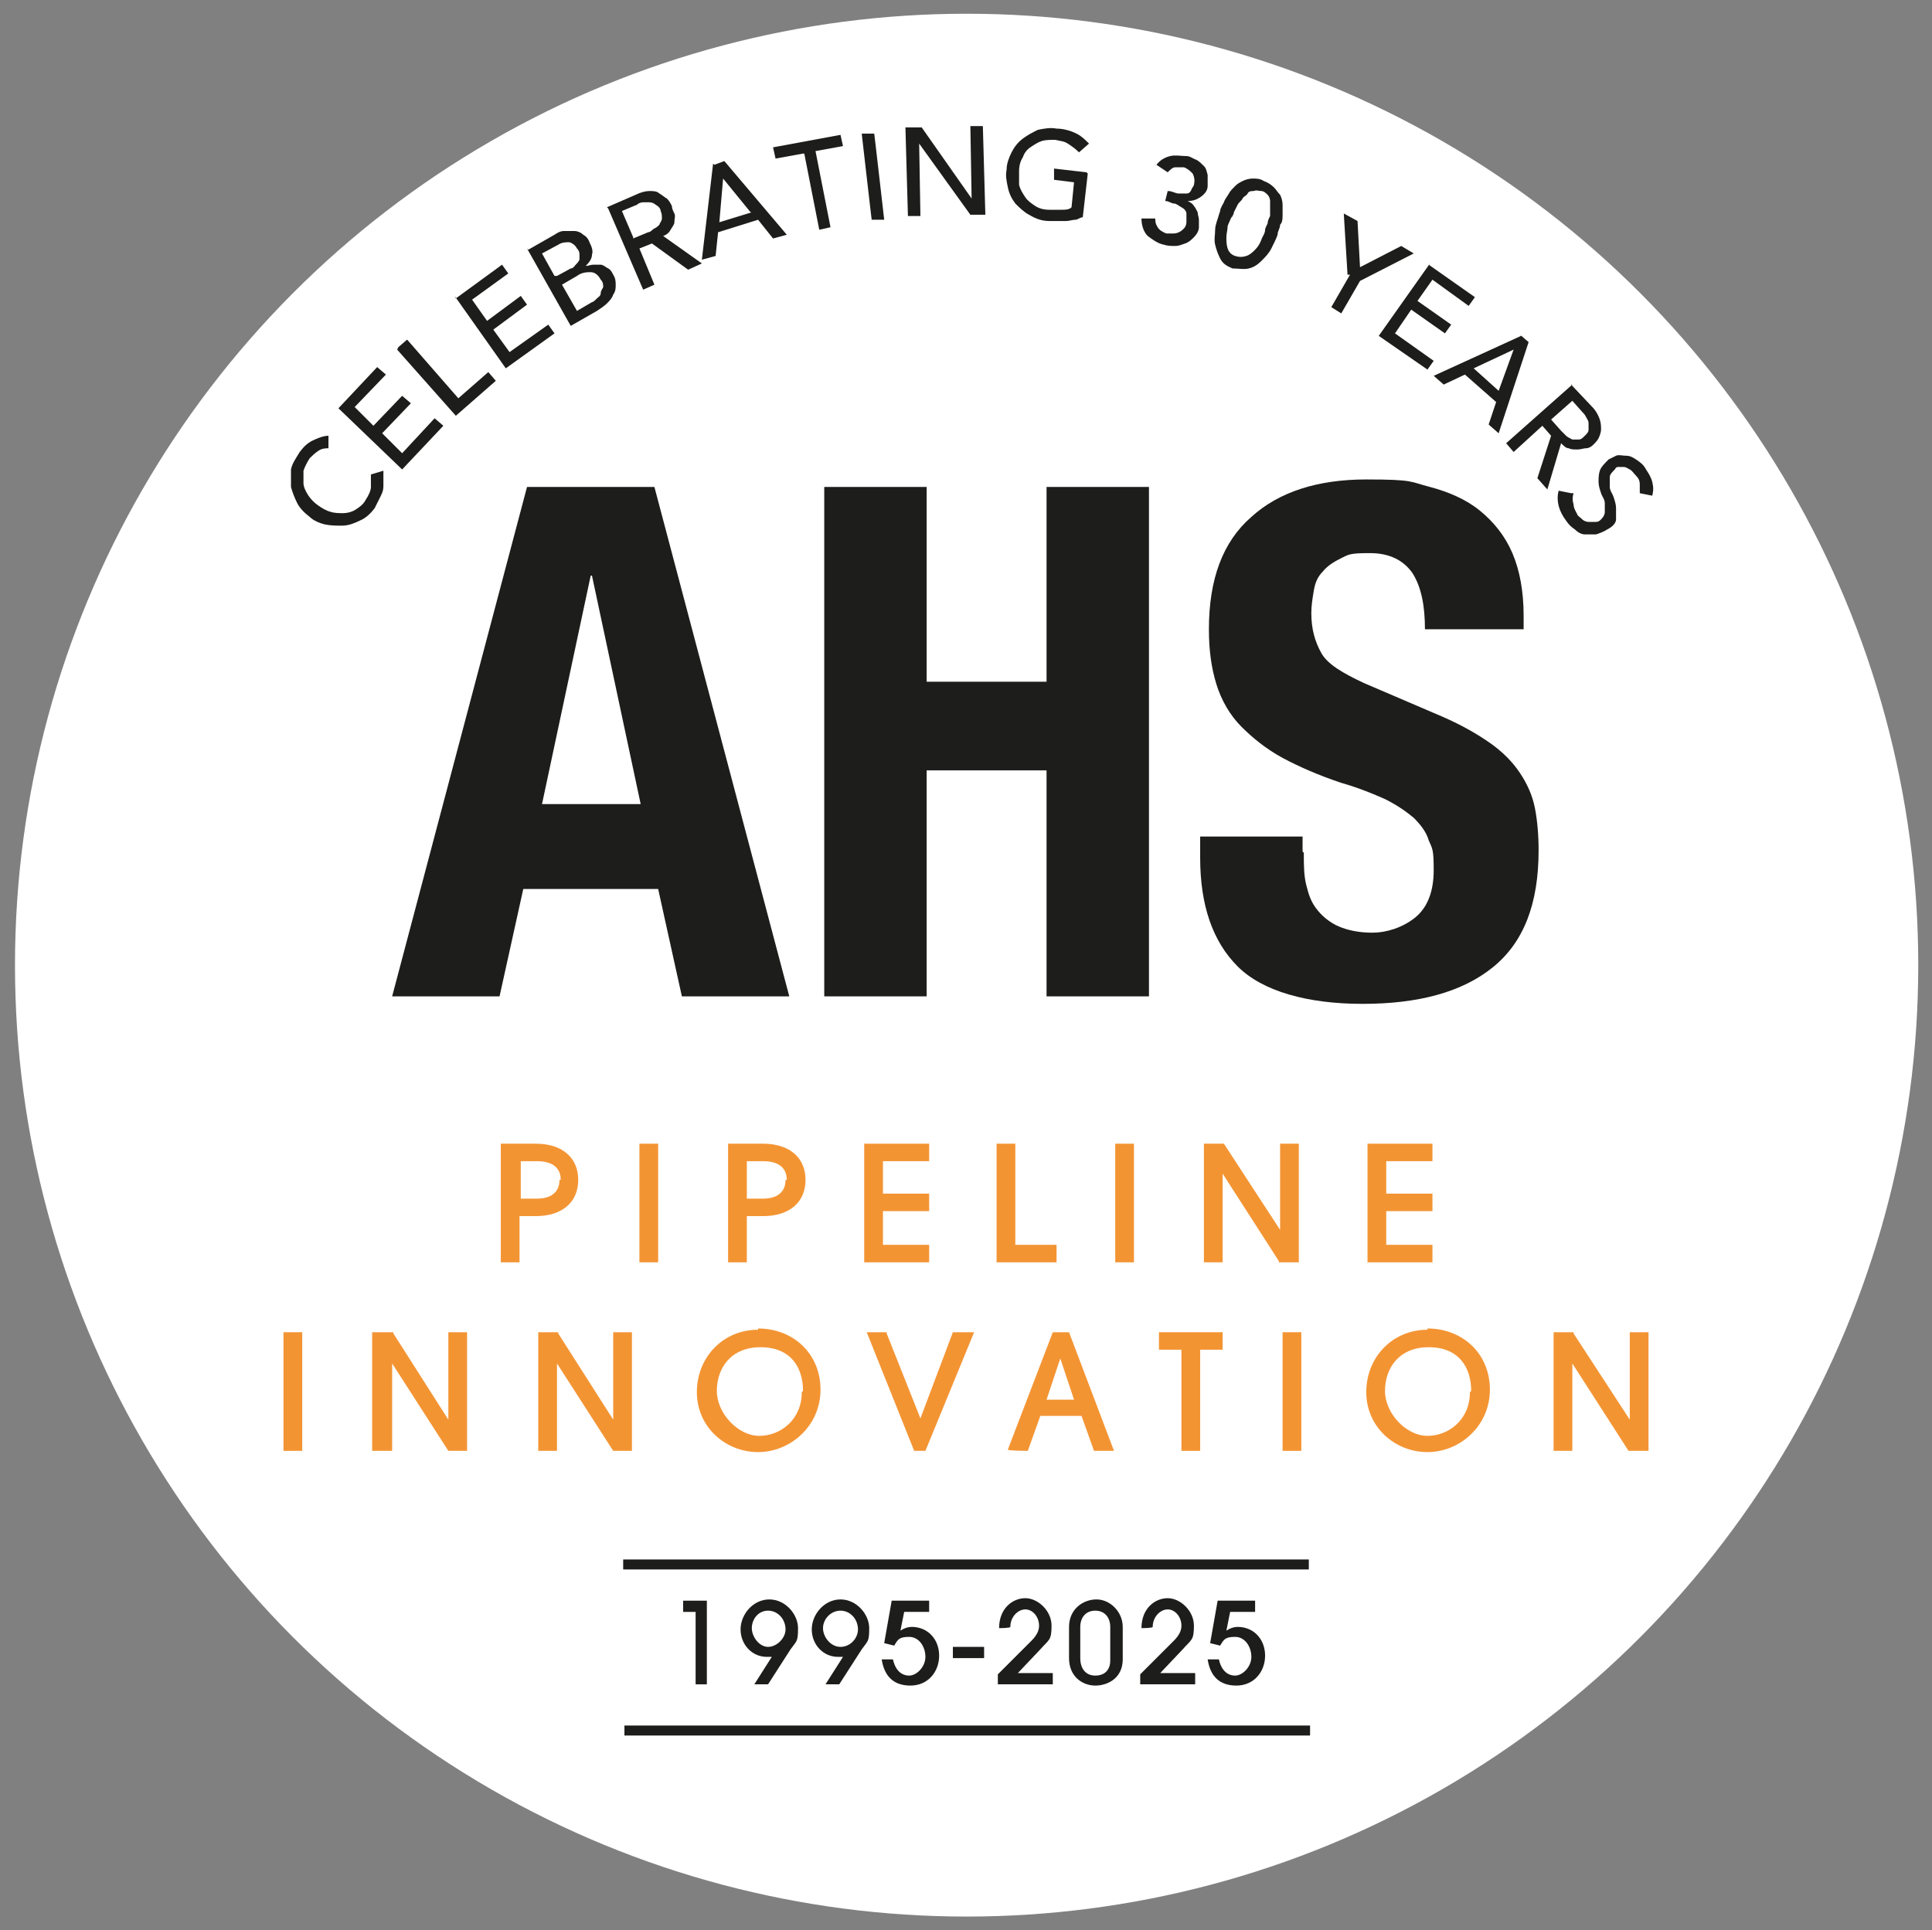 <svg xmlns="http://www.w3.org/2000/svg" id="Layer_1" data-name="Layer 1" viewBox="0 0 154.7 154.6"><rect x="0" y="0" width="154.7" height="154.6" fill="#808080" stroke="none"/><defs><style>      .cls-1 {        fill: #1d1d1b;      }      .cls-1, .cls-2, .cls-3 {        stroke-width: 0px;      }      .cls-2 {        fill: #fff;      }      .cls-3 {        fill: #f39433;      }    </style></defs><g><circle class="cls-2" cx="77.4" cy="77.3" r="76.2"></circle><g><g><path class="cls-3" d="M46.3,94.5c0-1.8-1.3-2.9-3.4-2.9h-2.8v9.5h1.5v-3.7h1.3c2.1,0,3.4-1.1,3.4-2.9ZM44.8,94.5c0,1-.7,1.5-1.8,1.5h-1.3v-3h1.3c1.2,0,1.9.5,1.9,1.5Z"></path><rect class="cls-3" x="51.2" y="91.6" width="1.5" height="9.5"></rect><path class="cls-3" d="M59.8,97.4h1.3c2.1,0,3.4-1.1,3.4-2.9s-1.3-2.9-3.4-2.9h-2.8v9.5h1.5v-3.7ZM62.9,94.5c0,1-.7,1.5-1.8,1.5h-1.3v-3h1.3c1.2,0,1.9.5,1.9,1.5Z"></path><polygon class="cls-3" points="74.4 99.7 70.7 99.7 70.7 97 74.4 97 74.4 95.6 70.7 95.6 70.7 93 74.4 93 74.4 91.6 69.2 91.6 69.2 101.1 74.4 101.1 74.4 99.7"></polygon><polygon class="cls-3" points="84.6 99.7 81.3 99.7 81.3 91.6 79.8 91.6 79.8 101.1 84.6 101.1 84.6 99.7"></polygon><rect class="cls-3" x="89.3" y="91.6" width="1.5" height="9.5"></rect><polygon class="cls-3" points="104 91.6 102.5 91.6 102.5 98.5 98 91.6 98 91.6 96.4 91.6 96.4 101.1 97.9 101.1 97.9 94 102.4 101 102.4 101.1 104 101.1 104 91.6"></polygon><polygon class="cls-3" points="114.7 99.7 111 99.7 111 97 114.7 97 114.7 95.6 111 95.6 111 93 114.7 93 114.7 91.6 109.5 91.6 109.5 101.1 114.7 101.1 114.7 99.7"></polygon><rect class="cls-3" x="22.7" y="106.7" width="1.5" height="9.5"></rect><polygon class="cls-3" points="35.9 113.7 31.5 106.8 31.5 106.7 29.8 106.7 29.8 116.2 31.4 116.2 31.4 109.2 35.9 116.2 35.9 116.2 37.4 116.2 37.4 106.7 35.9 106.7 35.9 113.7"></polygon><polygon class="cls-3" points="49.1 113.7 44.7 106.8 44.7 106.7 43.1 106.7 43.1 116.2 44.6 116.2 44.6 109.2 49.1 116.2 49.1 116.2 50.6 116.2 50.6 106.7 49.1 106.7 49.1 113.7"></polygon><path class="cls-3" d="M60.7,106.5c-2.8,0-4.9,2.2-4.9,5s2.3,4.8,4.9,4.8,5-2.1,5-5-2.2-4.9-5-4.9ZM64.2,111.5c0,2.2-1.7,3.5-3.4,3.5s-3.4-1.8-3.4-3.6,1.1-3.5,3.5-3.5,3.4,1.6,3.4,3.5Z"></path><polygon class="cls-3" points="73.7 113.6 71 106.8 71 106.7 69.4 106.7 73.2 116.2 73.2 116.2 74.1 116.2 78 106.7 76.3 106.7 73.7 113.6"></polygon><path class="cls-3" d="M85.6,106.7h-1.3l-3.6,9.4h0c0,.1,1.6.1,1.6.1l1-2.8h3.3l1,2.8h1.6l-3.6-9.5h0ZM86,112.1h-2.2l1.1-3.3,1.1,3.3Z"></path><polygon class="cls-3" points="92.8 108.1 94.6 108.1 94.6 116.2 96.1 116.2 96.1 108.1 97.9 108.1 97.9 106.7 92.8 106.7 92.8 108.1"></polygon><rect class="cls-3" x="102.7" y="106.7" width="1.5" height="9.5"></rect><path class="cls-3" d="M114.3,106.5c-2.8,0-4.9,2.2-4.9,5s2.3,4.8,4.9,4.8,5-2.1,5-5-2.2-4.9-5-4.9ZM117.7,111.5c0,2.2-1.7,3.5-3.4,3.5s-3.4-1.8-3.4-3.6,1.1-3.5,3.5-3.5,3.4,1.6,3.4,3.5Z"></path><polygon class="cls-3" points="130.5 106.7 130.5 113.7 126 106.8 126 106.7 124.4 106.7 124.4 116.2 125.9 116.2 125.9 109.2 130.4 116.2 130.5 116.2 132 116.2 132 106.7 130.5 106.7"></polygon></g><g><path class="cls-1" d="M52.4,39l10.8,40.8h-8.6l-1.9-8.6h-10.8l-1.9,8.6h-8.6l10.8-40.8h10.2ZM51.3,64.4l-3.9-18.3h-.1l-3.9,18.3h8Z"></path><path class="cls-1" d="M74.2,39v15.6h9.6v-15.6h8.2v40.8h-8.2v-18.1h-9.6v18.1h-8.2v-40.8h8.2Z"></path><path class="cls-1" d="M104.4,68.3c0,1,0,1.8.2,2.6.2.8.4,1.4.9,2,.4.5,1,1,1.7,1.3.7.3,1.6.5,2.7.5s2.4-.4,3.4-1.2c1-.8,1.5-2.1,1.5-3.8s-.1-1.7-.4-2.4c-.2-.7-.7-1.3-1.2-1.8-.6-.5-1.3-1-2.3-1.5-.9-.4-2.1-.9-3.5-1.3-1.8-.6-3.4-1.3-4.7-2-1.3-.7-2.4-1.6-3.3-2.5s-1.6-2.1-2-3.4c-.4-1.3-.6-2.7-.6-4.4,0-4,1.1-7,3.4-9,2.2-2,5.3-3,9.2-3s3.5.2,5.1.6c1.5.4,2.9,1,4,1.9,1.1.9,2,2,2.6,3.4.6,1.4.9,3.1.9,5v1.1h-7.9c0-1.9-.3-3.4-1-4.5-.7-1-1.8-1.6-3.4-1.6s-1.7.1-2.3.4c-.6.3-1.1.6-1.5,1.1-.4.4-.6.9-.7,1.5-.1.6-.2,1.2-.2,1.8,0,1.3.3,2.3.8,3.2.5.9,1.7,1.6,3.4,2.4l6.3,2.7c1.6.7,2.8,1.4,3.8,2.1,1,.7,1.8,1.5,2.4,2.4.6.9,1,1.8,1.2,2.8s.3,2.2.3,3.4c0,4.3-1.2,7.4-3.7,9.4-2.5,2-6,2.9-10.4,2.9s-8-1-10-3c-2-2-3-4.9-3-8.7v-1.7h8.2v1.2Z"></path></g></g></g><g><path class="cls-1" d="M26.4,35.9c-.3,0-.6,0-.9.2-.3.2-.5.4-.7.6-.2.3-.4.7-.5,1,0,.3,0,.7,0,1s.2.7.4,1,.5.6.8.8c.3.2.6.4,1,.5.3.1.7.1,1,.1.3,0,.7-.1,1-.3.3-.2.6-.4.8-.8.2-.3.4-.7.4-1s0-.7,0-1l1-.3c0,0,0,.2,0,.4,0,.2,0,.4,0,.7,0,.3,0,.5-.2.9s-.3.6-.5,1c-.3.4-.7.8-1.2,1-.4.2-.9.4-1.4.4s-.9,0-1.4-.1c-.4-.1-.9-.3-1.2-.6-.4-.3-.8-.7-1-1.1s-.4-.9-.5-1.3c0-.5,0-.9,0-1.4.1-.5.4-.9.7-1.4.3-.4.6-.7,1-.9.4-.2.9-.4,1.3-.4v1Z"></path><path class="cls-1" d="M27.1,32.7l3.1-3.3.7.6-2.5,2.6,1.5,1.5,2.3-2.4.7.6-2.3,2.4,1.6,1.6,2.6-2.8.7.6-3.3,3.5-5.1-4.9Z"></path><path class="cls-1" d="M31.9,27.8l.7-.6,4.1,4.7,2.4-2.1.6.7-3.2,2.8-4.7-5.3Z"></path><path class="cls-1" d="M36.5,23.9l3.7-2.7.5.7-2.9,2.1,1.2,1.7,2.7-2,.5.7-2.7,2,1.3,1.8,3.1-2.2.5.7-3.9,2.8-4.1-5.8Z"></path><path class="cls-1" d="M42.3,20l2.1-1.2c.3-.2.5-.3.8-.3.3,0,.5,0,.8,0,.2,0,.5.1.7.3.2.1.4.3.5.6.2.4.3.7.2,1,0,.3-.2.6-.5.9h0c.2,0,.4-.1.6-.1.2,0,.4,0,.6,0,.2,0,.4.2.6.3s.3.3.4.5c.2.3.2.6.2.8,0,.3,0,.5-.2.8-.1.3-.3.5-.5.7-.2.2-.5.4-.8.6l-2.1,1.2-3.5-6.2ZM44.6,22.1l1.1-.6c.2,0,.3-.2.4-.3s.2-.2.3-.4c0-.1,0-.3,0-.4s0-.3-.2-.5c-.1-.2-.3-.4-.6-.5-.3,0-.6,0-.9.2l-1.3.7,1,1.8ZM46.2,24.9l1.2-.7c.1,0,.3-.2.4-.3s.3-.2.3-.4c0-.2.1-.3.2-.5,0-.2,0-.4-.2-.6-.2-.4-.5-.6-.8-.6-.3,0-.7,0-1.1.3l-1.2.7,1.2,2.1Z"></path><path class="cls-1" d="M48.6,16.6l2.3-1c.4-.2.8-.3,1.1-.3.3,0,.6,0,.8.2.2.1.4.3.6.4.2.2.3.4.4.6,0,.2.1.4.2.6s0,.4,0,.7c0,.2-.2.4-.3.6s-.3.4-.6.5l3.1,2.2-1.1.5-2.9-2.1-1,.4,1.2,2.9-.9.4-2.8-6.5ZM50.7,19.1l1.2-.5c.2,0,.3-.2.5-.3.2-.1.3-.2.4-.3,0-.1.2-.3.2-.5,0-.2,0-.4-.1-.6,0-.2-.2-.4-.4-.5-.1-.1-.3-.2-.5-.2-.2,0-.3,0-.5,0-.2,0-.4.1-.5.2l-1.2.5.9,2.1Z"></path><path class="cls-1" d="M57.2,13.2l.8-.3,5,5.9-1.1.3-1.2-1.5-3.2,1-.2,1.9-1.1.3.9-7.7ZM60.1,17l-2.2-2.7h0s-.3,3.5-.3,3.5l2.6-.8Z"></path><path class="cls-1" d="M64.3,12.3l-2.2.4-.2-.9,5.4-1,.2.9-2.2.4,1.2,6.1-.9.2-1.2-6.1Z"></path><path class="cls-1" d="M69,10.7h1c0-.1.8,6.9.8,6.9h-1c0,.1-.8-6.9-.8-6.9Z"></path><path class="cls-1" d="M72.5,10.2h1.3s4,5.7,4,5.7h0s-.1-5.8-.1-5.8h1s.2,7.1.2,7.1h-1.2s-4.1-5.7-4.1-5.7h0s.1,5.8.1,5.8h-1s-.2-7.1-.2-7.1Z"></path><path class="cls-1" d="M87.1,13.9l-.4,3.5c-.2,0-.4.2-.6.2-.2,0-.5.1-.7.1s-.5,0-.7,0-.5,0-.7,0c-.6,0-1.1-.2-1.6-.5-.4-.2-.8-.6-1.1-.9-.3-.4-.5-.8-.6-1.3s-.2-.9-.1-1.4c0-.5.2-1,.4-1.4.2-.4.5-.8.9-1.1s.8-.5,1.2-.7c.5-.1,1-.2,1.5-.1.6,0,1.2.2,1.6.4.4.2.7.5,1,.8l-.8.7c-.3-.3-.6-.5-.9-.7s-.6-.2-1-.3c-.4,0-.8,0-1.1.1-.3.1-.6.3-.9.5-.3.2-.5.5-.6.8-.2.3-.3.7-.3,1.1,0,.4,0,.8,0,1.1.1.4.3.7.5,1s.5.5.8.7c.3.2.7.3,1.1.3.3,0,.7,0,1,0,.3,0,.6,0,.8-.2l.2-2-1.6-.2v-.9c0,0,2.6.3,2.6.3Z"></path><path class="cls-1" d="M92.5,17.3c0,.4,0,.6.2.9.1.2.4.4.7.5.2,0,.4,0,.5,0s.3,0,.5-.1.3-.2.4-.3c.1-.1.2-.3.2-.5,0-.3,0-.5,0-.7s-.2-.4-.4-.5c-.2-.1-.4-.3-.6-.3s-.4-.2-.7-.2l.2-.8c.4,0,.6.2.9.2.2,0,.4,0,.6,0,.2,0,.3-.1.4-.3,0-.1.2-.3.2-.4.1-.4,0-.7-.1-.9-.2-.2-.4-.4-.7-.5-.3,0-.5,0-.7,0-.2,0-.4.2-.6.4l-.9-.6c.3-.4.7-.6,1.1-.7.4-.1.9,0,1.3,0,.3,0,.5.2.8.3.2.1.4.3.6.5.2.2.2.4.3.7,0,.3,0,.6,0,.9,0,.4-.3.7-.6.9-.3.2-.6.3-1,.3h0c.2.1.4.2.5.4.1.1.2.3.3.5,0,.2.1.4.1.6s0,.4,0,.6c0,.3-.2.6-.4.8-.2.2-.4.4-.7.5-.3.1-.5.2-.8.2-.3,0-.6,0-.9-.1-.5-.1-.9-.4-1.3-.7-.3-.3-.5-.8-.5-1.4h1.1Z"></path><path class="cls-1" d="M97.7,16.9c0-.2.2-.5.3-.7.1-.3.3-.5.4-.7s.3-.4.5-.6c.2-.2.4-.3.6-.4s.5-.2.8-.2.6,0,.9.2c.3.1.6.3.8.5.2.2.3.4.5.6.1.2.2.5.2.8s0,.5,0,.8,0,.6-.2.8c0,.3-.2.5-.2.8-.1.3-.3.7-.5,1.1-.2.4-.5.7-.8,1-.3.3-.6.5-1,.6-.4.1-.8,0-1.3,0-.5-.2-.8-.4-1-.8s-.3-.7-.4-1.1,0-.8,0-1.2c0-.4.2-.8.3-1.2ZM98.6,17.3c0,.2-.2.5-.3.8,0,.3-.1.6-.1.9,0,.3,0,.6.1.9.1.3.3.5.6.6.3.1.6.1.9,0,.3-.1.5-.3.7-.5.2-.2.4-.5.5-.8s.3-.5.3-.8c0-.1.1-.3.2-.5,0-.2.1-.4.2-.6,0-.2,0-.4,0-.6,0-.2,0-.4,0-.6,0-.2-.1-.4-.2-.5s-.3-.3-.5-.3c-.2,0-.4-.1-.6,0-.2,0-.4,0-.5.2s-.3.2-.4.4c-.1.2-.3.3-.4.5-.1.2-.2.4-.3.6,0,.2-.2.4-.2.5Z"></path><path class="cls-1" d="M107.9,22l-.3-4.9,1.1.6.2,3.7,3.3-1.7,1,.6-4.3,2.2-1.5,2.6-.8-.5,1.5-2.6Z"></path><path class="cls-1" d="M114.4,21.2l3.7,2.6-.5.7-2.9-2.1-1.2,1.7,2.7,1.9-.5.7-2.7-1.9-1.3,1.9,3.1,2.2-.5.7-3.9-2.7,4.1-5.8Z"></path><path class="cls-1" d="M121.7,26.8l.7.6-2.4,7.3-.8-.7.6-1.8-2.5-2.2-1.7.8-.8-.7,7-3.2ZM120,31.3l1.2-3.3h0s-3.2,1.5-3.2,1.5l2,1.8Z"></path><path class="cls-1" d="M125.8,30.8l1.7,1.8c.3.3.5.7.6,1,.1.3.1.6.1.8s-.1.5-.2.7c-.1.2-.3.4-.4.5-.2.2-.4.3-.6.3-.2,0-.4.1-.7.1s-.5,0-.7-.1c-.2,0-.4-.2-.6-.4l-1.1,3.7-.8-.9,1.1-3.4-.7-.8-2.3,2.1-.6-.7,5.3-4.7ZM124.2,33.6l.8.9c.1.1.3.3.4.4.1.1.3.2.5.3.2,0,.3,0,.5,0,.2,0,.3-.1.5-.3.2-.2.3-.3.3-.5,0-.2,0-.3,0-.5,0-.2-.1-.3-.2-.5s-.2-.3-.3-.4l-.8-.9-1.7,1.5Z"></path><path class="cls-1" d="M126,39.5c-.1.3-.1.6,0,.9,0,.3.2.6.3.8,0,.1.2.2.4.4.1.1.3.2.5.2.2,0,.3,0,.5,0,.2,0,.3,0,.5-.2.2-.2.3-.4.3-.6,0-.2,0-.5,0-.7,0-.3-.2-.5-.3-.8-.1-.3-.2-.6-.2-.9,0-.3,0-.6.1-.9s.4-.6.7-.9c.2-.1.4-.2.6-.3s.5,0,.8,0c.3,0,.5.1.8.3.3.2.6.4.8.8.2.3.4.6.5,1s.1.7,0,1.1l-1-.2c0-.2,0-.4,0-.7s-.1-.5-.3-.7c-.2-.2-.3-.4-.5-.5s-.3-.2-.5-.2c-.2,0-.3,0-.4,0-.1,0-.2,0-.3.2-.2.2-.4.4-.4.6,0,.2,0,.5,0,.8,0,.3.2.5.3.8.1.3.2.6.2.9,0,.3,0,.6,0,.9,0,.3-.3.6-.7.8-.3.2-.6.3-.9.4-.3,0-.6,0-.9,0-.3,0-.6-.2-.8-.4-.3-.2-.5-.4-.7-.7-.3-.4-.5-.8-.6-1.2-.1-.4-.1-.8,0-1.2l1,.2Z"></path></g><g><path class="cls-1" d="M55.7,134.9v-5.8h-1v-.9h1.9v6.7h-.9Z"></path><path class="cls-1" d="M60.4,134.9l1.4-2.2c-.3,0-.3,0-.4,0-1.2,0-2.1-1-2.1-2.2s1-2.4,2.3-2.4,2.3,1.2,2.3,2.3-.1,1-.6,1.7l-1.8,2.8h-1.1ZM62.9,130.5c0-.8-.6-1.5-1.4-1.5s-1.3.7-1.3,1.4.6,1.5,1.3,1.5,1.4-.7,1.4-1.4Z"></path><path class="cls-1" d="M66.1,134.9l1.4-2.2c-.3,0-.3,0-.4,0-1.2,0-2.1-1-2.1-2.2s1-2.4,2.3-2.4,2.3,1.2,2.3,2.3-.1,1-.6,1.7l-1.8,2.8h-1.1ZM68.7,130.5c0-.8-.6-1.5-1.4-1.5s-1.4.7-1.4,1.4.6,1.5,1.4,1.5,1.4-.7,1.4-1.4Z"></path><path class="cls-1" d="M72.4,129.1l-.3,1.5c.3-.2.6-.3.9-.3,1.3,0,2.2,1,2.2,2.3s-.9,2.4-2.3,2.4-2.1-.8-2.3-2.1h.9c.2.9.7,1.3,1.3,1.3s1.3-.7,1.3-1.5-.5-1.6-1.3-1.6-.9.2-1.2.7l-.8-.2.6-3.4h3v.9h-2.3Z"></path><path class="cls-1" d="M76.3,132.8v-.9h2.5v.9h-2.5Z"></path><path class="cls-1" d="M79.9,134.9v-.8l2.7-2.7c.5-.5.6-.9.6-1.2,0-.7-.5-1.3-1.1-1.3s-1.2.6-1.2,1.4h0c0,.1-.9.1-.9.1h0c0-1.6,1.1-2.4,2.1-2.4s2.1,1,2.1,2.2-.2,1.1-.9,1.9l-1.8,1.9h2.8v.9h-4.2Z"></path><path class="cls-1" d="M89.9,132.9c0,1.5-1.2,2.1-2.2,2.1s-2.1-.7-2.1-2.2v-2.5c0-1.4,1.1-2.2,2.2-2.2s2.1,1,2.1,2.2v2.6ZM88.9,130.3c0-.7-.4-1.3-1.2-1.3s-1.2.6-1.2,1.3v2.5c0,.8.4,1.4,1.2,1.4s1.2-.5,1.2-1.2v-2.7Z"></path><path class="cls-1" d="M91.3,134.9v-.8l2.7-2.7c.5-.5.6-.9.6-1.2,0-.7-.5-1.3-1.1-1.3s-1.2.6-1.2,1.4h0c0,.1-.9.1-.9.1h0c0-1.6,1.1-2.4,2.1-2.4s2.1,1,2.1,2.2-.2,1.1-.9,1.9l-1.8,1.9h2.8v.9h-4.2Z"></path><path class="cls-1" d="M98.5,129.1l-.3,1.5c.3-.2.6-.3.9-.3,1.3,0,2.2,1,2.2,2.3s-.9,2.4-2.3,2.4-2.1-.8-2.3-2.1h.9c.2.9.7,1.3,1.3,1.3s1.3-.7,1.3-1.5-.5-1.6-1.3-1.6-.9.2-1.2.7l-.8-.2.6-3.4h3v.9h-2.3Z"></path></g><rect class="cls-1" x="49.9" y="124.9" width="54.9" height=".8"></rect><rect class="cls-1" x="50" y="138.2" width="54.9" height=".8"></rect></svg>